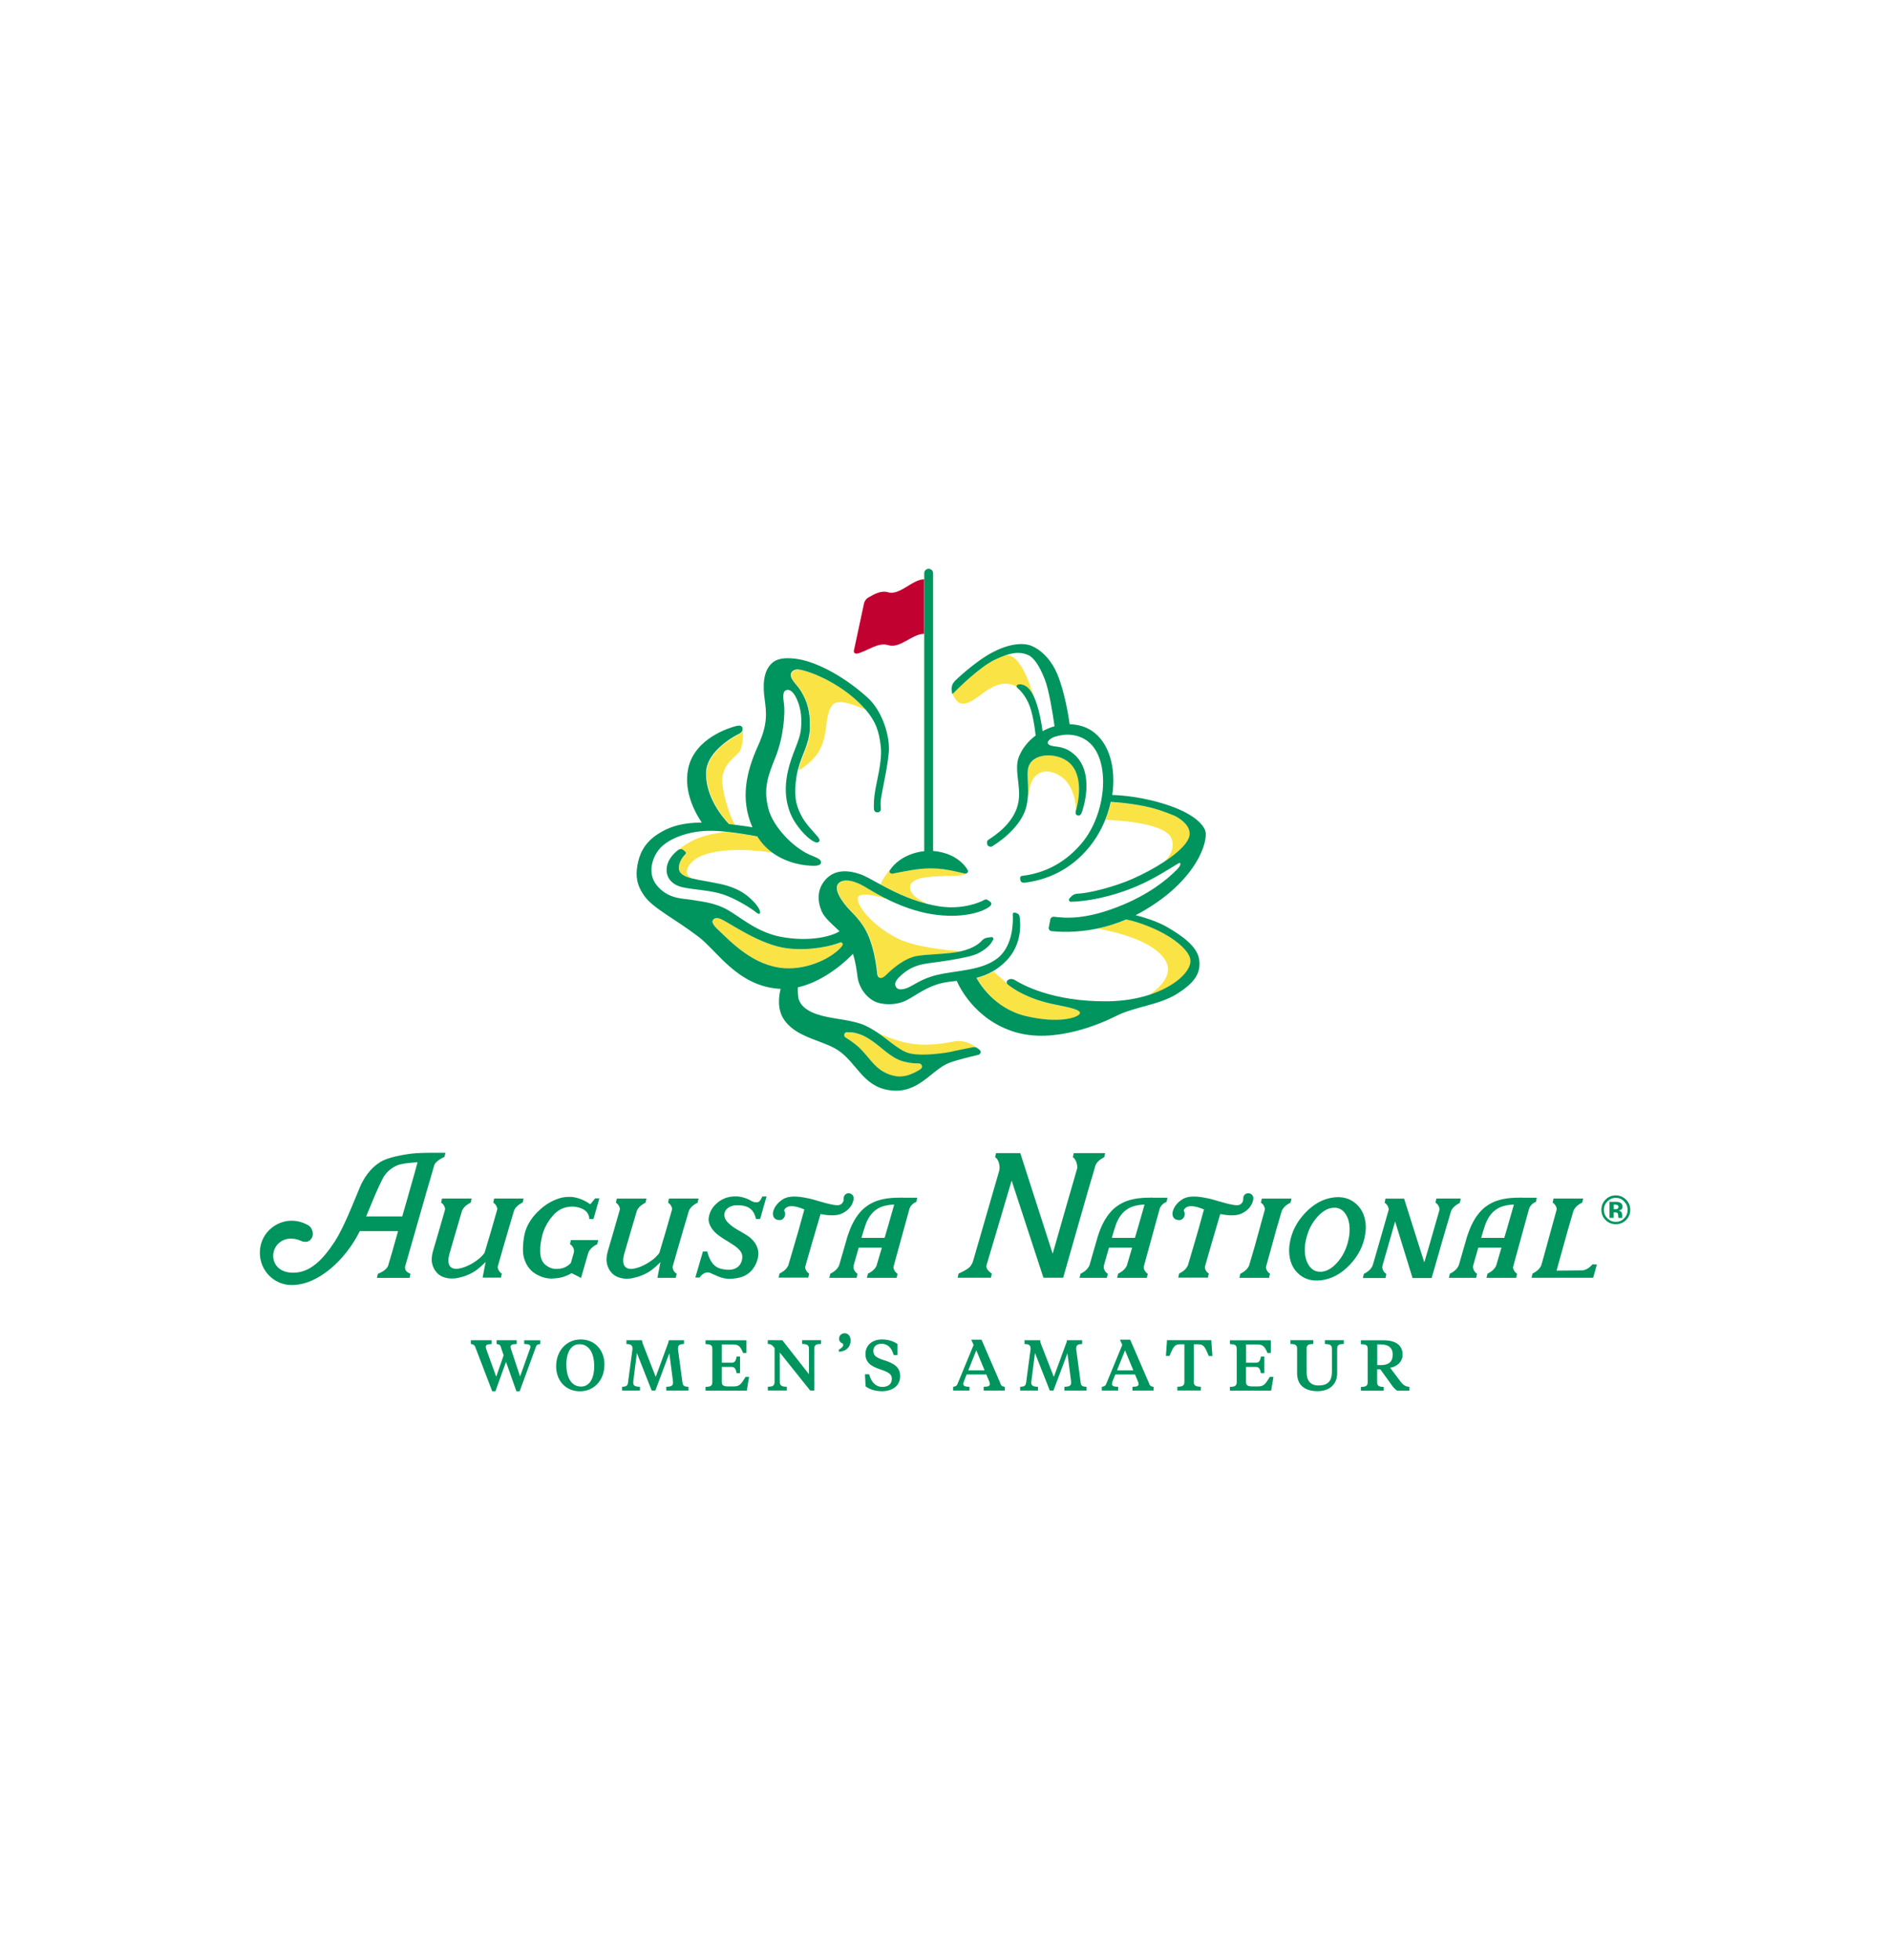 <?xml version="1.0" encoding="UTF-8"?>
<svg id="Layer_1" data-name="Layer 1" xmlns="http://www.w3.org/2000/svg" viewBox="0 0 311.06 322.52">
  <defs>
    <style>
      .cls-1 {
        fill: #c10230;
      }

      .cls-2 {
        fill: #fae345;
      }

      .cls-3 {
        fill: #00945e;
      }
    </style>
  </defs>
  <path class="cls-1" d="M141.02,107.56c1.76-.4,3.43-1.94,5.18-1.4,1.97.6,3.93-1.89,5.9-1.86v-8.98c-1.98.01-4.01,2.73-5.98,2.13-1.06-.32-2.12.25-3.18.85-.38.21-.64.57-.74.99l-1.67,7.79c-.05.28.2.53.48.47"/>
  <path class="cls-2" d="M175.48,125.09c-2.27-1.41-6.17-1.07-6.3,1.82-.08,1.38.18,2.69,0,4.46.16-.71.3-1.99.52-2.54.9-2.23,3.05-2.4,5.03-.98,2.1,1.51,2.38,4.69,2.35,5.59v.1s.01-.04.01-.04c.59-2.01,1.33-6.59-1.6-8.41"/>
  <path class="cls-2" d="M141.46,115.66c-3.27-3.16-7.72-5.12-9.97-5.46-.3-.04-1.01.08-1.21.64-.14.39.03.93.76,1.76,1.34,1.54,2.26,3.53,2.35,6.19.01.05.03.12.04.17,0,.01-.01.1-.04.24,0,.28,0,.55-.01.84-.15,2.49-1.33,4.22-1.95,6.6.07.06.2.04.44-.12,3.13-2.11,3.76-4.25,4.09-6.92.53-4.38,1.26-5,6.23-2.95.15.06.21.06.23.01-.28-.32-.6-.65-.95-.99"/>
  <path class="cls-2" d="M150.03,146.87c-.78-1.41.39-2.04,1.29-2.31.35-.08.72-.16,1.12-.21,3.41-.42,5.99,0,6.62-.65-.08.03-.19.04-.3.02-1.04-.24-1.94-.46-2.8-.6-1.08-.19-2.05-.25-3.04-.24-.99.03-2.01.13-3.12.32-.89.15-1.81.34-2.86.54-.36.07-.68-.23-.51-.51.08-.14.18-.26.28-.39-.37.4-1.41,1.61-1.76,2.68,1.99,1.09,4.56,2.41,7.67,3.2-.91-.42-2.15-1.09-2.58-1.87"/>
  <path class="cls-2" d="M195.98,158.1c0-.58-.37-1.24-.97-1.91-.31-.31-.63-.61-.94-.9-.92-.77-2.1-1.52-3.39-2.14-2.34-1.13-4.26-1.63-5.28-1.85-1.66.71-3.26,1.19-4.74,1.5,3.13.56,9.33,2.06,11.18,5.29,1.32,2.31-.98,4.44-2.67,5.61,4.3-1.39,6.84-3.84,6.81-5.61"/>
  <path class="cls-2" d="M195.84,137.34c.12-1.56-1.59-2.63-2.43-3.07-.83-.36-1.72-.69-2.6-.97-2.84-.93-6.5-1.25-7.95-1.34-.21.99-.51,1.98-.9,2.94,2.41.09,9.99.58,10.87,3.12.58,1.66-.44,3.06-1.24,3.84,2.37-1.54,4.16-3.21,4.25-4.53"/>
  <path class="cls-2" d="M168.9,167.22c5.4,1.29,8.66.26,8.89-.44.19-.59-1.7-.97-4.24-1.49-4.26-.87-6.68-2.5-7.66-3.3-.03-.02-.04-.06-.06-.08-.14-.11-.19-.17-.19-.17l-2.13-1.89c-.91.53-1.83.87-2.73,1.09.44.81,2.94,5.06,8.14,6.29"/>
  <path class="cls-2" d="M156.39,173.14c.05,0,.11-.02.15-.03,1.28-.3,3.02-.63,3.75-.76.15-.03.31-.01.45.05l-.09-.06c-1.06-.85-2.45-1.23-3.78-.95-1.6.33-3.94.67-6.2.43-2.43-.26-4.75-1.19-6.2-1.87,1.83,1.23,3.38,2.7,4.78,3.25,1.73.69,5.26.26,7.12-.05"/>
  <path class="cls-2" d="M138.43,145.12c-.95.5-.98,1.71,1,4.1.57.68,1.97,1.89,2.98,3.6,1.31,2.24,1.8,5.45,1.94,6.53.11.85.04,1.55.66,1.59.54.04,1.11-.76,1.9-1.41.87-.73,2.44-1.91,4.06-2.2,1.57-.28,4.46-.31,6.25-.59.37-.06.7-.12,1.02-.2-2.4-.17-7.74-.69-10.67-2.2-4.23-2.18-6.78-5.62-6.35-6.69.46-1.14,4.51.21,4.51.21l-.1-.12c-1.58-.81-2.76-1.56-3.33-1.89-1.47-.84-2.93-1.24-3.86-.75"/>
  <path class="cls-2" d="M124.71,137.67c-1.31-.25-3.19-.57-5.01-.76-.22.01-.44.03-.66.05-4.25.43-6.51,2.13-7.25,2.81.22-.09.48-.07.67.09l.36.31c.12.1.13.27.02.38-.36.36-1.07,1.19-1.09,2.22-.02.99.79,1.44,2.2,1.8-2.06-.89-.25-3.09,1.61-3.8,3.62-1.37,8.69-.91,11.58-.47-.9-.67-1.73-1.53-2.42-2.63"/>
  <path class="cls-2" d="M121.66,120.83s-5.36,2.57-5.36,6.49,2.68,7.16,3.78,8.32c.29.03.58.07.86.1-1.16-2.24-2.01-5.36-2.07-7.25-.07-2.29,1.66-3.64,2.65-4.58.77-.73.78-2.85.76-3.68-.04.18-.18.4-.62.6"/>
  <path class="cls-2" d="M139.16,170.73c.66.41,1.5.98,2.11,1.54,1.97,1.79,2.72,3.93,5.65,4.72.19.05.38.08.57.11.05,0,.1.01.15.02.16.02.32.03.48.02.03,0,.05,0,.07,0,.18,0,.35-.03.53-.05.05,0,.09-.02.14-.02.15-.03.29-.06.43-.09.03-.01.06-.02.1-.03.17-.05.33-.1.5-.17.04-.02.08-.03.12-.05.14-.05.27-.11.4-.18.04-.02.07-.03.11-.05.16-.08.32-.16.47-.25.03-.02.06-.03.09-.05.13-.08.26-.15.39-.24.03-.01.05-.03.07-.04.41-.28.23-.92-.27-.92h-.03c-.25,0-.51-.01-.77-.03-.06,0-.13-.01-.19-.02-.19-.02-.39-.04-.59-.07-.09-.01-.17-.03-.26-.04-.18-.04-.37-.08-.55-.13-.08-.02-.16-.04-.24-.06-.25-.08-.5-.16-.74-.27-2.06-.93-3.33-2.71-5.64-3.88-.14-.07-.28-.14-.42-.19-.05-.02-.09-.03-.14-.05-.09-.03-.18-.07-.27-.1-.05-.02-.11-.03-.16-.05-.08-.02-.15-.05-.23-.07-.06-.01-.11-.03-.16-.04-.07-.02-.14-.03-.21-.05-.06,0-.11-.02-.16-.03-.06,0-.13-.02-.2-.03-.05,0-.1-.01-.16-.02-.06,0-.12-.01-.18-.01-.05,0-.1,0-.15,0-.06,0-.11,0-.17,0-.04,0-.09,0-.14,0-.04,0-.08,0-.12,0-.46.03-.61.62-.22.87"/>
  <path class="cls-2" d="M138.28,155.09c-1.37.55-4.74,1.39-8.49.99-4.72-.5-9.82-4.35-11.23-4.88-.62-.23-1.1-.12-1.27.32-.13.33.3.89.66,1.24,2.49,2.39,6.13,6.22,11.17,6.55,3.99.27,8.03-1.79,9.5-3.67.28-.35-.08-.66-.33-.55"/>
  <path class="cls-2" d="M169.17,113.12c.41.34.75.89,1.04,1.54-.86-2.37-2.3-7.01-4.66-6.85-.54.18-1.14.42-1.83.76-2.48,1.21-5.93,4.62-6.76,5.46,0,0-.13.13-.17.15,0,0-.01,0-.02-.01.84,1.67,1.52,2.59,4.8.04,1.49-1.16,3.38-2.2,5.19-1.48.23.09.44.22.65.36-.33-.51.76-.8,1.77.04"/>
  <path class="cls-3" d="M192.14,152.57c-1.72-1-4.01-1.67-5.24-1.98.28-.14.55-.28.83-.44,8.45-4.74,10.82-10.62,10.72-13.01-.05-1.14-1.61-3.05-5.91-4.55-4.27-1.49-8.06-1.74-9.48-1.78.65-4.41-.48-8.62-3.35-10.55-1.09-.73-2.36-1.06-3.66-1.08-.17-1.23-.82-5.34-2.05-8.29-.79-1.9-2.19-3.67-4.1-4.56-1.61-.75-4.18-.26-6.57,1.02-3.02,1.61-6.1,4.63-6.1,4.63,0,0-.36.38-.44.58-.11.25-.21.65-.17,1.02.01.1.05.32.08.48.01.07.03.1.04.12,0,0,.02.02.02.01.04-.02.18-.15.18-.15.83-.85,4.28-4.26,6.76-5.47.69-.33,1.29-.58,1.83-.76.11-.04.21-.07.32-.1,1.36-.41,2.35-.35,3.32.05.91.38,1.86,1.65,2.78,4.01.71,1.81,1.33,5.74,1.61,7.73-.68.19-1.34.46-1.97.81-.18-1.3-.6-3.87-1.41-5.65-.3-.65-.64-1.2-1.04-1.54-1.01-.84-2.1-.54-1.77-.03.03.05.08.11.14.16.35.3,1.31,1.2,1.96,2.94.52,1.39.83,3.46.98,4.84-1.2.89-2.18,2.07-2.74,3.45-.85,2.09.33,4.75-.07,7.35-.54,3.49-3.86,5.63-5.02,6.39-.23.15-.22.64-.07.86.15.22.5.32.73.19,2-1.21,5.09-3.78,5.69-6.78.08-.39.13-.76.17-1.11.19-1.77-.07-3.08.01-4.46.13-2.89,4.04-3.23,6.3-1.82,2.93,1.83,2.19,6.4,1.6,8.41,0,0,0,.02-.01.04-.03.12-.08.49.3.62.34.12.55-.14.65-.35.1-.21,2.56-6.89-1.54-9.97-1.7-1.28-2.97-.82-3.77-1.29-.64-.38.09-1.03.9-1.32,1.76-.57,3.78-.51,5.41.71,3.85,2.86,3.24,11.86-1.01,16.86-3.16,3.73-6.87,4.98-9.82,5.32-.35.1-.26.48-.23.66.05.28.24.52.76.45,3.4-.43,7.49-1.95,10.73-6.04,1.05-1.32,1.88-2.8,2.49-4.32.39-.97.69-1.95.9-2.94,1.45.09,5.11.41,7.95,1.34.88.29,1.77.62,2.6.97.84.44,2.55,1.52,2.43,3.07-.1,1.32-1.88,2.98-4.25,4.52-1.54,1.01-3.32,1.96-5.05,2.73-3.04,1.36-7.24,2.4-9.07,2.48-.82.03-1.06.44-1.33.7-.3.27-.15.64.19.63,2.34-.04,6.5-.7,10.92-2.6,2.8-1.21,5.39-2.9,6.4-3.51.34-.2.51-.32.6-.26.15.1.08.33-.12.62-.08.12-.19.25-.31.39-1.98,2.02-4.88,4.14-8.81,5.8-6.34,2.67-9.71,2.22-11.5,2.03-.32-.03-.6.21-.61.53l-.26,1.3c0,.28.2.51.48.54,1.26.12,4.06.3,7.54-.43,1.48-.31,3.08-.78,4.74-1.5,1.01.21,2.93.72,5.28,1.85,1.29.62,2.47,1.37,3.39,2.14.35.3.67.6.94.9.6.67.96,1.33.97,1.91.03,1.77-2.5,4.22-6.8,5.61-1.94.62-4.22,1.03-6.8,1.06-9.15.11-14.21-2.82-15.26-3.47-.67-.41-1.13-.06-1.13-.06-.27.12-.33.44-.17.65.02.03.03.06.06.08.98.8,3.41,2.44,7.66,3.3,2.55.52,4.44.89,4.24,1.49-.23.7-3.49,1.73-8.89.44-5.2-1.23-7.7-5.48-8.14-6.29.9-.22,1.81-.55,2.73-1.09.69-.4,1.37-.91,2.06-1.59,2.75-2.69,2.5-6.23,2.31-7.42-.04-.25-.21-.45-.45-.53,0,0-.16-.06-.24-.08-.07-.02-.23-.05-.33.03-.1.08-.1.2-.1.2.06.97.18,5.15-2.5,7.25-2.61,2.05-6.68,1.99-9.86,2.73-2.7.62-3.97,1.77-5.05,2.18-1.02.38-1.7.26-1.89-.36-.16-.53.12-1.03,1-1.8.78-.68,1.92-1.57,4.21-1.89,1.5-.21,6.86-.86,8.41-1.67,1.75-.91,2.2-1.76,2.46-2.23.12-.21-.06-.47-.3-.43l-.66.09c-.35.05-.62.19-.89.48-.42.46-1.38,1.27-3.45,1.76-.31.07-.65.14-1.02.19-1.79.28-4.68.31-6.25.59-1.63.29-3.19,1.47-4.06,2.2-.79.66-1.36,1.46-1.9,1.41-.62-.05-.55-.74-.66-1.59-.14-1.09-.63-4.3-1.94-6.54-1-1.71-2.41-2.91-2.98-3.6-1.97-2.39-1.94-3.6-.99-4.1.93-.49,2.39-.09,3.86.75.57.33,1.75,1.08,3.33,1.89,2.24,1.15,5.32,2.43,8.73,2.82,4.56.53,7.63-.57,8.65-1.43.28-.23.31-.55.01-.77l-.41-.28c-.17-.1-.37-.1-.53,0-.82.49-3.8,1.65-7.46,1.06-.7-.11-1.36-.26-2.01-.42-3.11-.8-5.68-2.12-7.67-3.2-1.38-.75-2.49-1.4-3.3-1.67-2.23-.75-4.28-.71-5.72.93-1.4,1.58-1.31,3.54-.61,5.17.5,1.16,1.89,2.27,2.94,3.29-.03.03-.06.05-.07.05-1.4.87-5.03,1.71-9.48.89-3.99-.73-6.64-3.19-8.88-4.46-2.24-1.27-4.64-1.4-5.96-1.65-1.31-.24-3.83-.06-5.73-2.44-1.48-1.86-.8-4.5.58-6.04,1.32-1.46,4.29-2.78,7.89-2.87.91-.02,2,.04,3.11.16,1.82.19,3.7.51,5.01.76.69,1.1,1.52,1.96,2.42,2.63,2.51,1.86,5.52,2.24,7.09,2.2.26,0,.89-.1.96-.44.08-.39-.11-.69-1.32-1.15-3.15-1.18-6.58-4.86-7.33-7.81-.87-3.41-.03-5.47,1.18-8.49,1.38-3.43,1.57-7.36,1.4-8.64-.16-1.17-.24-2.08.26-2.32.71-.35,1.47.33,2.07,1.99.36.99.65,2.38.46,4.31-.21,2.15-1.46,3.86-2.17,7.06-.79,3.57,0,6.02.65,7.37.73,1.55,2.4,3.48,3.54,4.08.47.25.73.3.96.05.17-.19.03-.48-.22-.79-.62-.77-2.08-2.1-2.88-3.82-.74-1.58-1.1-3.03-.61-6.13.06-.4.15-.78.24-1.14.62-2.37,1.8-4.11,1.95-6.6.02-.29.01-.57.01-.84,0-.14,0-.28,0-.41-.09-2.65-1-4.65-2.35-6.19-.72-.83-.9-1.36-.76-1.76.2-.56.91-.68,1.21-.64,2.25.34,6.7,2.3,9.97,5.46.35.34.67.67.95.99,1.9,2.14,2.36,3.87,2.63,6.13.31,2.66-.74,5.86-1.02,8.11-.11.89-.13,1.67-.09,2.36.03.18.17.51.64.47.35-.03.5-.32.49-.5-.04-.56-.05-1.1,0-1.53.21-1.66,1.04-4.94,1.31-7.8.24-2.46-.93-6.76-3.55-9.11-4.71-4.21-8.91-5.75-10.72-6.15-1.39-.3-3.68-.59-4.9.48-1.6,1.4-1.53,3.95-1.27,5.89.31,2.36.56,4.16-1.08,7.77-1.93,4.27-2.97,8.68-.93,13.4-.79-.13-1.85-.28-2.99-.42-.28-.04-.57-.07-.86-.1-1.1-1.16-3.78-4.37-3.78-8.32s5.36-6.49,5.36-6.49c.44-.21.58-.42.62-.61.03-.12.02-.22.02-.29.01-.3-.21-.63-1.02-.43-.92.23-6.84,1.92-7.91,6.99-.86,4.05,1.46,7.78,2.24,8.89-2.98.04-5.12.52-7.29,1.94-2.3,1.5-3.02,3.41-3.31,5.11-.29,1.7-.18,3.18,1.14,5.03,1.48,2.08,5.05,3.76,8.99,6.78,2.96,2.26,6.32,7.95,13.04,8.49.13,0,.26.01.4.02-.27,1.04-.66,3.35.61,5.14,1.48,2.09,4.01,2.86,6.27,3.74.92.35,1.79.72,2.53,1.2,3.08,2.01,4.06,5.89,8.37,6.58,4.86.79,6.96-3.3,9.95-4.48.03-.01.06-.02.09-.03,1.11-.42,3.4-.98,4.72-1.29.4-.09.5-.6.18-.85l-.35-.26c-.06-.05-.12-.08-.19-.1-.14-.06-.3-.08-.45-.05-.74.14-2.47.46-3.75.77-.05,0-.1.02-.15.03-1.86.32-5.39.74-7.12.05-1.41-.56-2.95-2.02-4.78-3.26-.66-.44-1.34-.85-2.08-1.18-1.94-.87-4.65-.98-6.95-1.56-1.22-.31-2.33-.75-3.15-1.52-.4-.37-.65-.83-.8-1.29,0-.02-.01-.03-.01-.05-.1-.61-.12-1.23-.1-1.84,4.61-1.04,8.25-4.66,9.06-5.51.44,1.34.6,2.6.77,3.88.15,1.12.93,2.93,2.67,3.88,1.24.68,3.63.76,5.3-.08,1.68-.84,3.38-2.32,6.05-2.9.75-.16,1.51-.25,2.3-.33.26.63,2.84,6.41,9.64,8.44,6.37,1.9,13.88-1.29,16.58-2.66,3.05-1.54,7.01-1.79,9.95-3.6,3-1.86,4.06-3.49,3.72-5.72-.32-2.13-2.81-3.89-5.26-5.31M139.38,169.86h0s.08,0,.12,0h.14c.05,0,.11,0,.17,0,.05,0,.1,0,.15,0,.06,0,.12,0,.18.01.05,0,.1,0,.15.01.06,0,.13.02.2.03.06,0,.11.01.16.03.07.01.14.03.21.05.05.01.11.02.16.04.08.02.15.05.23.07.06.01.11.03.16.05.09.03.18.06.27.1.05.02.09.03.14.05.14.06.28.12.42.19,2.31,1.18,3.58,2.95,5.64,3.88.24.11.49.19.74.27.08.02.16.04.24.06.18.05.36.09.55.12.08.02.17.03.26.05.2.03.39.05.59.07.06,0,.13.01.19.02.26.02.51.03.77.03,0,0,.02,0,.03,0,.5,0,.69.64.27.92,0,0,0,0,0,0-.02.01-.04.02-.06.04-.13.08-.26.16-.39.24-.03.02-.06.03-.09.05-.15.09-.31.17-.47.25-.04.02-.08.04-.11.05-.13.06-.26.12-.4.17-.04.02-.08.03-.11.05-.17.06-.33.12-.5.17-.03.01-.07.02-.1.03-.14.04-.29.07-.43.09-.04,0-.09.02-.14.02-.17.03-.35.04-.53.05-.02,0-.05,0-.07,0-.16,0-.32,0-.48-.02-.05,0-.1-.01-.15-.02-.19-.03-.37-.06-.57-.11-2.93-.79-3.68-2.93-5.65-4.72-.61-.56-1.45-1.13-2.11-1.54-.39-.24-.23-.84.22-.87M138.61,155.64c-1.47,1.88-5.51,3.94-9.5,3.67-5.03-.34-8.67-4.16-11.17-6.56-.36-.35-.79-.91-.66-1.24.17-.44.65-.56,1.27-.32,1.41.53,6.52,4.38,11.23,4.88,3.75.4,7.12-.44,8.49-.99.25-.1.6.2.33.55"/>
  <path class="cls-3" d="M146.93,143.75c1.05-.2,1.97-.39,2.87-.54,1.11-.19,2.13-.3,3.12-.32.99-.01,1.96.05,3.04.24.86.14,1.76.37,2.8.6.11.03.21.01.3-.02.21-.08.34-.3.23-.5-.47-.85-1.23-1.56-2.17-2.13-1.01-.59-2.26-.96-3.55-1.05v-45.71c0-.4-.33-.73-.73-.73s-.73.33-.73.73v45.74c-1.27.13-2.46.53-3.44,1.09-.78.46-1.47,1.03-1.97,1.7-.09.13-.19.25-.27.39-.16.28.15.58.51.51"/>
  <path class="cls-3" d="M112.82,140.17l-.36-.31c-.19-.16-.45-.19-.67-.09-.06.02-.11.05-.16.08-1.68,1.31-1.93,2.55-1.92,3.37.02,1.26.9,2.42,2.75,2.8,2.1.43,4.35.45,6.45,1.12,1.97.62,4.64,2.24,5.62,3.05.15.12.5.3.56.03.15-.61-1.04-1.86-1.18-1.98-.49-.44-1.81-2.06-5.5-2.82-1.81-.37-3.34-.59-4.48-.87-1.41-.35-2.22-.81-2.2-1.8.02-1.02.73-1.86,1.09-2.22.11-.11.1-.28-.02-.38"/>
  <path class="cls-3" d="M139.52,196.35h0c-.39.08-.67.42-.66.81,0,.41-.05.57-.23.79-.34.42-.76.53-2.66.03-.37-.09-.78-.21-1.26-.35h0c-.28-.08-.57-.17-.89-.26-.02,0-.03,0-.05-.01h0c-.22-.06-.45-.12-.68-.17-1.03-.21-2.77-.57-3.97,0h-.03c-.71.39-1.55,1.11-1.82,2.1-.05.19-.06.32-.06.36,0,.04,0,.1,0,.12.01.57.4,1.02,1.17.99.41-.01.85-.46.84-1.02,0-.39-.26-.49-.1-.74.49-.69,1.47-.74,3.27.01,0,0-.06.21-.1.33l-.78,2.82h0s-.09.31-.09.31c0,0-.01.05-.04.14-.1.35-.39,1.33-.7,2.4-.35,1.18-.73,2.46-.91,3.09-.01.06-.03.1-.05.15-.36.8-1.27,1.23-1.42,1.3l-.12.52-.04.16h4.88l.11-.46s0,0,0,0l.05-.21c-.15-.07-.39-.29-.54-.58,0-.01,0-.02-.01-.03-.02-.05-.04-.1-.06-.15,0-.02-.01-.04-.02-.06,0-.04-.02-.08-.03-.12,0-.03,0-.06,0-.1,0-.02,0-.04,0-.06,0-.03.01-.07.03-.11l.88-3.08.09-.31s.05-.15.12-.41c.3-1.03,1.04-3.56,1.41-4.79.94.19,2.16.33,3.09.07.76-.22,1.69-.82,2.12-1.76.15-.33.23-.63.23-.9.03-.5-.46-.91-.95-.81"/>
  <path class="cls-3" d="M205.28,196.35h0c-.39.08-.67.42-.66.81,0,.41-.06.57-.23.79-.34.42-.76.53-2.66.03-.37-.09-.78-.21-1.26-.35h0c-.28-.08-.57-.17-.89-.26-.02,0-.03,0-.05-.01h0c-.22-.06-.45-.12-.68-.17-1.03-.21-2.77-.57-3.97,0h-.03c-.72.39-1.55,1.11-1.82,2.1-.05.19-.06.32-.06.36,0,.04,0,.1,0,.12.01.57.39,1.02,1.18.99.41-.01.85-.46.84-1.02-.01-.39-.26-.49-.1-.74.49-.69,1.47-.74,3.27.01,0,0-.06.21-.1.33l-.78,2.82h0s-.09.31-.09.31c0,0-.02.05-.04.14-.1.35-.39,1.33-.7,2.4-.35,1.18-.73,2.46-.91,3.09-.01.06-.03.1-.05.15-.36.8-1.27,1.23-1.42,1.3l-.12.52-.04.16h4.88l.11-.46s0,0,0,0l.05-.21c-.14-.07-.39-.29-.53-.58,0-.01,0-.02-.01-.03-.02-.05-.04-.1-.06-.15,0-.02-.01-.04-.02-.06-.01-.04-.02-.08-.02-.12,0-.03-.01-.06-.01-.1,0-.02,0-.04,0-.06,0-.03.01-.07.03-.11l.88-3.08.09-.31s.05-.15.12-.41c.3-1.03,1.04-3.56,1.41-4.79.94.19,2.16.33,3.09.07.76-.22,1.69-.82,2.12-1.76.15-.33.23-.63.23-.9.03-.5-.46-.91-.95-.81"/>
  <path class="cls-3" d="M114.99,197.21h-4.89l-.1.47-.05.21c.15.07.39.29.54.59,0,0,0,.02.01.03.02.05.04.1.06.15,0,.02.01.04.02.06,0,.04.02.08.02.12,0,.03,0,.06.01.1,0,.02,0,.04,0,.06,0,.03-.01.07-.03.1l-.88,3.08-.09.31s-.04.13-.1.34l-.89,2.98-.09.31v.03c-.17.24-.38.48-.64.72-.33.32-.75.63-1.27.95-.69.41-1.31.68-1.87.83-.32.08-.62.14-.9.14-.36,0-.64-.09-.84-.25-.31-.24-.46-.66-.44-1.24,0-.26.08-.64.17-.99l.3-1.03.09-.31s.35-1.2.74-2.53c.35-1.18.72-2.46.91-3.09.02-.05.03-.1.04-.15.36-.8,1.27-1.23,1.42-1.3l.12-.52.04-.16h-4.88l-.11.47-.04.21c.14.07.39.29.53.59,0,0,0,.02.01.03.02.05.04.1.06.15,0,.02.01.04.02.06,0,.04.02.08.03.12,0,.03,0,.06,0,.1,0,.02,0,.04,0,.06,0,.03-.01.07-.03.1l-.88,3.08-.09.31s-.53,1.82-1.01,3.46c-.01.06-.03.12-.04.18v.02c-.07.22-.1.44-.12.66h0c-.01.14-.03.27-.03.41h0c0,.21.02.4.05.58.02.1.04.2.07.3.02.07.04.14.06.21.04.12.09.24.15.35.02.03.03.07.05.1.07.13.14.25.23.37.05.06.1.13.16.2.04.05.08.1.12.15,0,0,.02.01.03.02.08.08.17.16.25.23.08.06.16.11.24.16.02.01.04.03.06.04.1.06.21.12.33.17.11.05.22.08.33.12,0,0,.01,0,.02,0,.01,0,.03.01.04.02h0s0,0,.01,0c.32.09.65.15,1.03.15s.72,0,1.15-.11c.08-.02.15-.04.23-.06,1.04-.23,2.13-.71,2.98-1.38.18-.14.31-.26.42-.36.05-.04.1-.08.14-.12.29-.25.73-.7.73-.7l-.21,1.09-.29,1.5h3.02l.1-.46h0s.05-.21.05-.21c-.15-.07-.39-.29-.54-.59,0,0,0-.02-.01-.03-.03-.05-.04-.1-.06-.15,0-.02-.01-.04-.02-.06-.01-.04-.02-.08-.03-.12,0-.03,0-.06-.01-.1v-.06s.01-.07.02-.11l.88-3.08v.02s0-.02,0-.02l.09-.31s.35-1.2.74-2.53c0,0,0-.01,0-.02,0-.04.02-.07.03-.11.02-.05.03-.11.05-.16,0-.03.01-.05.02-.08.02-.06.04-.13.06-.19,0-.03.02-.06.03-.09.01-.04.03-.09.04-.13.01-.04.03-.09.04-.14.04-.16.09-.32.14-.47,0-.03.01-.05.03-.08.01-.05.03-.1.04-.15,0-.03.02-.06.03-.1.07-.23.13-.45.19-.65,0-.02.01-.05.02-.07.01-.04.03-.09.04-.13,0-.03.01-.05.02-.07.01-.03.02-.07.03-.1,0-.03.02-.06.03-.09v-.03c.03-.08.06-.16.08-.23,0,0,0,0,0-.01.02-.05.03-.1.04-.15.36-.8,1.27-1.23,1.42-1.3l.12-.52v-.06s.04-.1.04-.1Z"/>
  <path class="cls-3" d="M98.65,197.19h-.7c-.05.06-.57.7-.8.97,0,0-.23-.17-.44-.29,0,0-.01,0-.04-.03-.2-.13-1.24-.75-2.53-.89-.04,0-.08,0-.11,0-.03,0-.05,0-.08,0-.1,0-.19-.01-.29-.01-.11,0-.21,0-.32.01h-.05c-.45.03-.87.11-1.27.24-1.3.4-2.43,1.18-3.14,1.84-.45.42-1.97,1.74-2.53,3.97-.17.69-.28,1.81-.28,2.42v.26s0,.07,0,.11c.01.66.15,1.24.37,1.78.21.53.52,1,.93,1.42.29.3.62.54.97.73.69.38,1.49.66,2.42.66.29,0,.58-.03.86-.06.77-.06,1.45-.32,2.04-.6.15-.07.29-.15.42-.23l.72.36.65.33.18.09c.47-1.63,1.08-3.72,1.15-3.98.26-.97,1.34-1.48,1.52-1.56l.13-.6.02-.08h-4.49l-.15.67c.26.13.82.72.63,1.4l-.49,1.71c-.86.86-1.69.99-2.59.96-.77-.03-1.59-.57-1.91-1-.51-.67-.57-1.47-.53-2.55.02-.5.18-1.32.3-1.84.25-1.07.82-2.26,1.68-3.27.93-1.09,1.81-1.45,2.88-1.57.12-.01.26-.02.42-.03.44.02.95.11,1.36.26.55.19,1.4.67,1.43,1.8h.68l.1-.36-.04.17h0s.11-.38.11-.38l.33-1.18.07-.24.37-1.28.02-.06.02-.08Z"/>
  <path class="cls-3" d="M86.22,197.21h-4.89l-.1.47-.05.21c.15.07.39.29.54.59,0,0,0,.02.01.03.02.05.04.1.06.15,0,.02.01.04.02.06,0,.04.02.08.02.12,0,.03,0,.06.01.1,0,.02,0,.04,0,.06,0,.03-.01.07-.03.1l-.88,3.08h0s-.09.31-.09.31c0,0-.04.13-.1.34l-.89,2.98-.09.31v.02c-.17.24-.38.48-.64.72-.33.31-.75.63-1.27.95-.69.41-1.31.68-1.87.83-.32.08-.62.14-.9.14-.36,0-.64-.09-.84-.25-.32-.24-.46-.66-.44-1.24,0-.26.08-.63.17-.99l.3-1.03.09-.31s.35-1.2.74-2.53c.35-1.18.72-2.46.91-3.09.02-.05.03-.1.04-.15.36-.8,1.27-1.23,1.42-1.3l.12-.52.04-.16h-4.88l-.11.47-.04.21c.14.07.39.29.53.59,0,0,0,.02.01.03.03.05.04.1.06.15,0,.02.01.04.02.06,0,.04.02.08.03.12,0,.03,0,.06,0,.1,0,.02,0,.04,0,.06,0,.03-.01.07-.02.1l-.89,3.08h0s-.09.31-.09.31c0,0-.53,1.82-1.01,3.45-.01.06-.03.12-.04.18v.02c-.07.22-.1.44-.12.66h0c-.01.14-.03.27-.03.41h0c0,.21.02.4.05.58.02.1.04.2.07.3.02.07.04.14.06.21.04.12.09.24.15.35.02.03.03.07.05.1.07.13.14.25.23.37.05.06.11.13.16.2.04.05.08.1.12.15,0,0,.02.01.03.02.08.08.17.16.25.23.08.06.16.11.24.16.02.01.04.03.06.04.1.06.21.12.33.16.11.05.22.08.33.12,0,0,.01,0,.02,0,.02,0,.03.01.04.02h0s0,0,.01,0c.32.09.65.15,1.03.15s.72,0,1.15-.11c.08-.02.15-.04.23-.06,1.04-.23,2.13-.71,2.98-1.38.18-.14.31-.26.42-.36.05-.04.1-.08.14-.12.29-.26.73-.7.73-.7l-.21,1.09-.29,1.5h3.02l.1-.46h0s.04-.21.04-.21c-.15-.07-.39-.29-.54-.59,0,0,0-.02-.01-.03-.03-.05-.04-.1-.06-.15,0-.02-.01-.04-.02-.06-.01-.04-.02-.08-.03-.12,0-.03,0-.06-.01-.1v-.06s.01-.07.02-.11l.88-3.08v.02s0-.02,0-.02l.09-.31s.35-1.2.74-2.53c0,0,0-.01,0-.02,0-.04.02-.08.03-.11.02-.05.03-.11.05-.16,0-.03.01-.05.02-.08.02-.06.04-.13.06-.19,0-.03.02-.06.03-.09.01-.04.03-.09.04-.13.01-.05.03-.09.04-.14.05-.16.09-.32.14-.47,0-.03.01-.05.03-.08.01-.05.03-.1.04-.15,0-.03.02-.06.03-.1.07-.23.13-.45.19-.65,0-.02.01-.05.02-.07.01-.04.03-.09.04-.13,0-.02.01-.05.02-.07.01-.03.02-.07.03-.1,0-.03.02-.06.03-.09v-.03c.03-.08.06-.16.08-.23,0,0,0-.01,0-.02.02-.05.03-.1.04-.15.36-.8,1.27-1.23,1.42-1.3l.12-.52v-.06s.04-.1.04-.1Z"/>
  <path class="cls-3" d="M224.69,203.09c-.29,1.88-1.14,3.56-2.55,5.04-1.41,1.48-2.98,2.32-4.69,2.53-1.4.17-2.58-.12-3.54-.89-.95-.77-1.52-1.83-1.69-3.18-.08-.63-.07-1.28.04-1.96.29-1.88,1.14-3.57,2.55-5.05,1.41-1.49,2.97-2.34,4.69-2.55,1.38-.17,2.55.13,3.52.91.97.78,1.54,1.86,1.72,3.23.08.6.06,1.25-.05,1.92M219.68,198.73c-.95-.04-1.88.44-2.8,1.43-.92.99-1.56,2.22-1.91,3.7-.13.52-.2,1.03-.22,1.53-.04,1.1.17,2.01.61,2.73.44.73,1.05,1.11,1.83,1.14.96.04,1.91-.44,2.83-1.45.92-1,1.55-2.22,1.88-3.68.13-.52.2-1.04.22-1.57.04-1.09-.16-2-.61-2.72-.44-.72-1.05-1.09-1.83-1.12"/>
  <path class="cls-3" d="M262.64,208.06l-.53-.03c-.11.13-.77.89-1.64,1.01-.05,0-.1,0-.16,0-.66.01-1.99.02-3.22.03h-.91l1.92-6.89c.32-1.11.66-2.25.83-2.84.02-.05.03-.1.05-.15.08-.18.19-.33.3-.48.42-.5,1-.77,1.12-.82l.05-.2.08-.32.04-.16h-4.89l-.1.47s0,0,0,0l-.05.2c.15.07.39.29.54.59,0,0,0,.02.01.03.02.05.05.1.06.15,0,.02.02.04.02.06.01.04.02.08.03.12,0,.03,0,.06.01.1,0,.02,0,.04,0,.06,0,.03-.01.07-.02.1l-2.29,8.33c-.12.41-.2.68-.24.82-.35.81-1.27,1.25-1.43,1.32l-.11.5-.05.19h10.14l.17-.59.11-.38.23-.83.11-.37h0s-.17-.01-.17-.01Z"/>
  <path class="cls-3" d="M212.56,197.22h-4.88l-.11.47s0,0,0,0l-.05.21c.15.07.39.29.53.59,0,0,0,.02.01.03.03.05.04.1.06.15,0,.02.01.04.02.06.01.04.02.08.03.12,0,.03,0,.06,0,.1,0,.02,0,.04,0,.06,0,.04-.01.07-.02.1l-1.63,5.92h0c-.34,1.18-.72,2.47-.91,3.1-.02.06-.03.1-.05.15-.36.8-1.26,1.23-1.42,1.3l-.12.52-.04.16h4.88l.11-.47s0,0,0,0l.05-.21c-.15-.07-.39-.29-.54-.59,0-.01,0-.02-.01-.03-.02-.05-.04-.1-.06-.16,0-.02-.01-.04-.02-.06,0-.04-.02-.08-.02-.12,0-.03,0-.06-.01-.1,0-.02,0-.04,0-.06,0-.03.01-.07.03-.1l1.63-5.92h0c.35-1.19.72-2.47.91-3.1.02-.05.03-.1.05-.15.36-.8,1.27-1.23,1.42-1.3l.12-.52.04-.16h0Z"/>
  <path class="cls-3" d="M240.35,197.21h-3.95s-.1.47-.1.47c0,0,0,0,0,0l-.05.21c.15.07.39.29.54.59,0,0,0,.02.01.03.03.05.05.1.06.15l.02.07s.02.08.03.12c0,.03,0,.06.01.1,0,.02,0,.07,0,.1,0,.03-.01.07-.03.1l-1.68,5.86c-.28.97-.59,2.02-.8,2.71l-3.32-10.49h-.02s-.39,0-.39,0h-2.65l-.1.47s0,0,0,0l-.05.21c.15.07.39.29.54.59,0,0,0,.02.01.03.03.05.04.1.06.15,0,.02.01.04.02.07.01.04.02.08.03.12,0,.03,0,.06.01.1,0,.02,0,.07,0,.1-.01.03-.01.07-.03.1l-.95,3.33c-.07.23-.17.57-.28.98h0c-.06.23-.13.48-.21.73-.46,1.6-1.05,3.62-1.11,3.84-.02.09-.05.17-.09.25-.36.8-1.27,1.24-1.42,1.31l-.14.6-.02.08h3.72l.03-.12.07-.32.05-.23c-.26-.13-.82-.72-.63-1.4l.83-2.9h0s.78-2.72.78-2.72l.46-1.62,2.77,8.99.1.32h2.73s0,0,0,0h.41s.51-1.76.51-1.76l1.3-4.54c.42-1.44,1.16-3.97,1.4-4.75.36-.8,1.27-1.23,1.42-1.3l.11-.47.05-.21h0,0Z"/>
  <path class="cls-3" d="M181.85,189.74h-5.13l-.1.47s0,0,0,0l-.05.2h0s0,0,0,0c.5.31.75,1.14.73,1.79l-.72,2.5-.09.31s-.45,1.57-.9,3.1l-1.33,4.66-1.01,3.52-5.06-15.71-.27-.84h-1.77s-2.22,0-2.22,0l-.15.67c.61.37.85,1.5.68,2.17,0,0,0,.02,0,.03-1.01,3.51-4.22,14.6-4.29,14.83-.05.19-.13.37-.19.48-.05.09-.17.3-.22.37-.42.6-1.86,1.21-1.99,1.27l-.03.1-.11.5-.02.08h5.48l.14-.63v-.04s-.1-.06-.16-.12c-.26-.22-.83-.68-.72-1.2,0-.03,0-.06.02-.08l4.13-13.91,5.23,15.98h3.25s.01-.04.01-.04l2.12-7.42.49-1.72,1.48-5.17c.09-.32.19-.66.3-1.02.01-.03.02-.07.03-.1.04-.13.08-.26.12-.39.02-.07.04-.13.06-.2.02-.08.04-.15.07-.23.01-.05.03-.11.05-.17.03-.1.06-.2.09-.3.01-.03.02-.07.03-.11.04-.13.07-.25.11-.37.05-.19.1-.36.15-.52,0-.02,0-.03.01-.04.03-.08.05-.17.07-.24,0,0,0-.01,0-.02.02-.07.04-.14.06-.19,0,0,0-.02,0-.03.01-.04.03-.08.04-.12.01-.03.02-.06.03-.09v-.03c.37-.8,1.27-1.23,1.43-1.3l.12-.52.04-.16Z"/>
  <path class="cls-3" d="M73.3,189.68h-2.52c-.23,0-1.39.02-2.11.06-1.33.07-4.18.52-5.63,1.22-1.36.66-2.89,2.16-3.81,4.4-.46,1.12-1.09,2.61-1.38,3.32-.65,1.57-1.77,4.1-2.79,5.66-1.9,2.89-3.98,5.08-6.79,5.08-2.32,0-3.31-1.41-3.31-2.77,0-1.66,1.38-2.84,2.85-2.84s1.63.53,2.45.53c.5,0,.84-.25,1.08-.69.37-.69,0-1.76-.68-2.08l-.37-.18c-3.48-1.68-7.52.86-7.52,4.73v.05c0,2.82,2.21,5.16,5.02,5.27,4.54.16,9.16-4.25,11.42-8.86h6.3l-.11.4-.32,1.12-.42,1.49v.02c-.27.89-.53,1.77-.69,2.34-.04.14-.08.26-.11.36-.36.8-1.51,1.23-1.67,1.29l-.11.47-.05.2h0s.39,0,.39,0h4.99s.1-.47.1-.47c0,0,0,0,0,0h0s.04-.2.04-.2c-.15-.07-.64-.29-.78-.59,0,0,0-.02-.01-.03-.03-.05-.04-.1-.06-.15,0-.02-.01-.04-.02-.06,0-.04-.02-.08-.02-.12,0-.03,0-.06-.01-.1,0-.02,0-.04,0-.06,0-.04.01-.07.03-.11l.88-3.08h0s.09-.31.09-.31c0,0,.2-.69.46-1.6l.12-.41.47-1.65,1.13-3.94.26-.92.19-.68v.04c.08-.32.19-.66.29-1.02.01-.03.02-.07.03-.1.04-.13.08-.26.12-.39.02-.07.04-.13.06-.2.02-.08.04-.15.07-.23.02-.05.03-.11.05-.17.03-.1.04-.12.06-.22.01-.04.02-.07.03-.11.04-.13.07-.25.11-.37.05-.18.1-.36.15-.52,0-.02.01-.03.01-.05.02-.07.04-.14.06-.21.01-.04.02-.08.04-.12,0-.01,0-.03.01-.04.03-.08.05-.17.07-.23,0-.01,0-.02,0-.03,0-.03.02-.06.03-.08,0,0,0-.01,0-.01.25-.74,1.53-1.3,1.68-1.37l.12-.52.03-.13v-.03s0,0,0,0ZM68.58,191.76l-.34,1.25-.82,2.89-.25.87-.12.43-.49,1.72-.18.62-.06.2-.12.42h0s-5.94,0-5.94,0l1.51-3.63c.4-.91.92-2.06,1.2-2.58.43-.81.88-1.23,1.29-1.54.4-.31,1-.69,1.72-.84.64-.14,1.06-.2,1.84-.26.1,0,.85-.06.91-.07l-.15.52Z"/>
  <path class="cls-3" d="M148.55,197.06c-3.32,0-6.89.32-8.81,5.65-.01.04-.03.07-.04.11-.08.21-.15.42-.22.62-.47,1.63-1.25,4.32-1.32,4.58-.26.97-1.34,1.48-1.51,1.56l-.14.6-.02.08h4.49l.15-.67c-.26-.13-.82-.72-.63-1.4l.83-2.9h3.81c-.32,1.11-.66,2.25-.84,2.84-.02.05-.03.1-.04.15-.36.8-1.27,1.23-1.42,1.3l-.12.52-.04.16h4.89l.1-.47s0,0,0,0l.05-.2c-.15-.07-.39-.29-.54-.59,0,0-.01-.02-.01-.03-.02-.05-.04-.1-.06-.15,0-.02-.01-.04-.02-.06-.01-.04-.02-.08-.03-.12,0-.03-.01-.06-.01-.1,0-.02,0-.04,0-.06,0-.03.01-.07.02-.1l2.6-9.44c.12-.47.62-1.01,1.14-1.16l.12-.55.03-.15h-2.41ZM146.03,202.18h0l-.09.31s-.14.49-.35,1.19h-3.81c.26-.87.55-1.82.66-2.12.96-2.73,2.82-3.22,4.38-3.34.09,0,.24,0,.27-.01.04,0,.08,0,.08,0l-1.14,3.98Z"/>
  <path class="cls-3" d="M189.74,197.06c-3.32,0-6.88.32-8.81,5.65-.01.04-.03.07-.04.11-.07.21-.15.42-.21.62-.47,1.63-1.26,4.32-1.32,4.58-.26.97-1.34,1.48-1.52,1.56l-.14.6-.02.08h4.49l.15-.67c-.26-.13-.82-.72-.63-1.4l.83-2.9h3.81c-.33,1.11-.66,2.25-.84,2.84-.02.05-.03.1-.05.15-.36.8-1.27,1.23-1.42,1.3l-.12.52-.04.16h4.89l.1-.47s0,0,0,0l.05-.2c-.15-.07-.39-.29-.54-.59,0,0,0-.02-.01-.03-.03-.05-.05-.1-.06-.15,0-.02-.01-.04-.02-.06-.01-.04-.02-.08-.03-.12,0-.03,0-.06-.01-.1,0-.02,0-.04,0-.06,0-.03.01-.07.02-.1l2.6-9.44c.12-.47.62-1.01,1.14-1.16l.12-.55.03-.15h-2.41ZM187.23,202.18h0l-.09.31s-.14.49-.35,1.19h-3.81c.26-.87.55-1.82.66-2.12.97-2.73,2.83-3.22,4.38-3.34.09,0,.24,0,.27-.01.04,0,.08,0,.08,0l-1.14,3.98Z"/>
  <path class="cls-3" d="M250.53,197.06c-3.32,0-6.88.32-8.81,5.65-.01.04-.03.07-.04.11-.07.21-.15.42-.22.62-.47,1.63-1.25,4.32-1.32,4.58-.26.97-1.34,1.48-1.52,1.56l-.14.6-.02.08h4.49l.15-.67c-.26-.13-.82-.72-.63-1.4l.83-2.9h3.81c-.32,1.11-.66,2.25-.83,2.84-.02.05-.03.1-.05.15-.36.8-1.26,1.23-1.42,1.3l-.12.52-.04.16h4.89l.1-.47s0,0,0,0l.05-.2c-.15-.07-.39-.29-.54-.59,0,0,0-.02-.01-.03-.03-.05-.05-.1-.06-.15,0-.02-.01-.04-.02-.06,0-.04-.02-.08-.03-.12,0-.03,0-.06-.01-.1,0-.02,0-.04,0-.06,0-.03.01-.07.03-.1l2.59-9.44c.12-.47.62-1.01,1.14-1.16l.12-.55.03-.15h-2.41ZM248.02,202.18h0l-.09.31s-.14.49-.35,1.19h-3.81c.26-.87.55-1.82.66-2.12.97-2.73,2.83-3.22,4.38-3.34.09,0,.24,0,.27-.01.04,0,.08,0,.08,0l-1.14,3.98Z"/>
  <path class="cls-3" d="M86.28,221.14h.03c.83.03.99.19.99.48,0,.12-.05.25-.12.43l-1.58,4.44-1.44-4.33c-.08-.25-.13-.41-.13-.54,0-.3.15-.45.98-.47h.03v-.62h-3.31v.62h.03c.32.05.53.1.64.42l.49,1.44-1.22,3.52-1.6-4.41h0c-.07-.21-.12-.36-.12-.5,0-.32.23-.44.94-.47h.03v-.62h-3.43v.62h.03c.32.05.55.14.67.42l2.81,7.33v.02h.54l1.74-4.84,1.7,4.82v.02h.55l2.69-7.35c.11-.33.37-.37.67-.41h.03v-.62h-2.65v.62Z"/>
  <path class="cls-3" d="M95.57,220.4c-2.34,0-4.04,1.86-4.04,4.43,0,1.11.36,2.13,1.03,2.87.71.8,1.72,1.23,2.89,1.23,1.11,0,2.12-.42,2.85-1.2.77-.81,1.18-1.93,1.18-3.23,0-1.11-.36-2.13-1.03-2.87-.71-.8-1.71-1.23-2.89-1.23M95.64,228.15c-1.79,0-2.43-1.84-2.43-3.57,0-2.13.81-3.4,2.16-3.4,1.79,0,2.43,1.84,2.43,3.57,0,2.13-.81,3.4-2.16,3.4"/>
  <path class="cls-3" d="M112.32,227.51l-.74-5.54c0-.62.21-.8.96-.82h.03v-.62h-2.5v.03c-.02.24-.08.39-.17.61l-1.98,5.39-2.08-5.33c-.1-.25-.15-.4-.17-.67v-.03h-2.57v.62h.03c.75.02.97.21.97.82l-.74,5.54c-.08.51-.28.65-.95.68h-.03v.62h2.95v-.62h-.03c-.85-.04-1.08-.19-1.08-.72,0-.03.01-.2.02-.28l.58-4.56,2.43,6.16v.02h.61l2.3-6.14.59,4.52c.01.08.02.24.02.28,0,.53-.23.68-1.08.72h-.03v.62h3.65v-.62h-.03c-.68-.03-.88-.17-.94-.68"/>
  <path class="cls-3" d="M122.71,226.56c-.73,1.17-.97,1.57-1.94,1.57h-.9c-.81,0-1.08-.19-1.08-.76v-2.45h1.62c.47,0,.69.27.81.99v.03h.58v-2.72h-.57v.03c-.13.73-.34.98-.82.98h-1.62v-3.01h1.88c.9,0,1.21.37,1.63,1.4v.02h.55v-2.1h-6.73v.62h.03c.77.03,1.09.14,1.09.8v5.43c0,.67-.32.79-1.09.81h-.03v.62h6.79l.37-2.23v-.04s-.55,0-.55,0h0Z"/>
  <path class="cls-3" d="M132,221.14h.03c.77.02,1.11.15,1.11.8v4.18l-4.38-5.59h0s-2.4-.01-2.4-.01v.62h.03c.51.02.67.16,1.09.67v5.56c0,.67-.32.79-1.08.81h-.03v.62h3.12v-.62h-.03c-.77-.02-1.12-.15-1.12-.81v-4.82l5,6.25h.01s.67.01.67.01v-6.87c0-.66.32-.78,1.08-.8h.03v-.62h-3.11v.62Z"/>
  <path class="cls-3" d="M145.51,223.83c-1.39-.47-1.77-.8-1.77-1.54s.52-1.18,1.35-1.18c.98,0,1.65.62,1.99,1.85v.02h.62v-1.84h-.01c-.67-.48-1.59-.74-2.51-.74-1.64,0-2.74.96-2.74,2.39s.92,2.03,2.51,2.56c1.42.48,1.83.82,1.83,1.53,0,.84-.58,1.33-1.58,1.33s-1.77-.69-2.15-2.05v-.03h-.69l.1,1.97h0s.01.02.01.02c.48.39,1.43.8,2.66.8,1.83,0,3.02-.96,3.02-2.46s-.96-2.09-2.62-2.64"/>
  <path class="cls-3" d="M164.71,227.77l-3.16-7.31v-.02h-1.7l.39.86-2.67,6.47c-.13.31-.38.37-.67.42h-.03v.62h2.69v-.62h-.03c-.75-.02-.99-.14-.99-.49,0-.13.06-.3.13-.46l.42-1.08h3.24l.46,1.1c.08.18.12.33.12.46,0,.34-.22.45-.98.47h-.03v.62h3.48v-.62h-.03c-.34-.05-.55-.13-.67-.42M162.06,225.49h-2.7l1.32-3.3,1.37,3.3Z"/>
  <path class="cls-3" d="M177.86,227.51l-.74-5.54c0-.62.21-.8.95-.82h.03v-.62h-2.5v.03c-.03.24-.08.39-.18.61l-1.98,5.39-2.08-5.33c-.1-.25-.15-.4-.17-.67v-.03h-2.57v.62h.03c.75.02.97.21.97.82l-.74,5.54c-.08.51-.28.65-.95.68h-.03v.62h2.94v-.62h-.03c-.85-.04-1.08-.19-1.08-.72,0-.03.01-.2.03-.28l.58-4.56,2.43,6.16v.02h.61l2.3-6.14.59,4.52c.01.08.02.24.02.28,0,.53-.23.68-1.08.72h-.03v.62h3.65v-.62h-.03c-.68-.03-.88-.17-.95-.68"/>
  <path class="cls-3" d="M189.18,227.77l-3.16-7.31v-.02h-1.7l.39.86-2.67,6.47c-.13.31-.38.37-.67.42h-.03v.62h2.69v-.62h-.03c-.75-.02-.99-.14-.99-.49,0-.13.06-.3.12-.46l.43-1.08h3.24l.46,1.1c.08.18.13.33.13.46,0,.34-.22.45-.98.47h-.03v.62h3.48v-.62h-.03c-.34-.05-.55-.13-.67-.42M186.53,225.49h-2.69l1.32-3.3,1.37,3.3Z"/>
  <path class="cls-3" d="M199.37,220.52h-7.3l-.18,2.57v.03s.58,0,.58,0l.04-.1c.63-1.45.8-1.83,1.77-1.83h.65v6.18c0,.67-.35.79-1.13.81h-.03v.62h3.87v-.62h-.03c-.77-.03-1.13-.15-1.13-.81v-6.18h.66c.98,0,1.15.39,1.77,1.85l.04.09h.59l-.18-2.58v-.03Z"/>
  <path class="cls-3" d="M208.99,226.56c-.73,1.17-.98,1.57-1.94,1.57h-.9c-.81,0-1.08-.19-1.08-.76v-2.45h1.62c.48,0,.69.27.82.99v.03h.58v-2.72h-.57v.03c-.13.73-.34.98-.82.98h-1.62v-3.01h1.88c.9,0,1.21.37,1.64,1.4v.02h.55v-2.1h-6.73v.62h.03c.77.03,1.09.14,1.09.8v5.43c0,.67-.32.79-1.09.81h-.03v.62h6.79l.37-2.23v-.04s-.55,0-.55,0h0Z"/>
  <path class="cls-3" d="M218.06,221.14h.03c.78.03,1.12.15,1.12.8v3.77c0,1.56-.69,2.26-2.22,2.26-1.27,0-1.94-.75-1.94-2.16v-3.87c0-.66.32-.78,1.07-.8h.03v-.62h-3.77v.62h.03c.75.02,1.07.14,1.07.8v4.02c0,1.9,1.2,2.95,3.38,2.95.9,0,1.68-.25,2.25-.72.63-.52.96-1.29.96-2.22v-4.03c0-.66.32-.78,1.07-.8h.03v-.62h-3.12v.62Z"/>
  <path class="cls-3" d="M231.95,228.19c-.58-.02-1-.27-1.41-.82l-1.75-2.31c.54-.09,1.03-.32,1.4-.66.43-.4.65-.92.65-1.5,0-1.52-1.1-2.36-3.11-2.36h-3.75v.64h.03c.77.01,1.09.12,1.09.79v5.43c0,.67-.32.79-1.09.81h-.03v.62h3.76v-.62h-.03c-.75-.03-1.06-.14-1.06-.81v-2.09h.53l1.73,2.4c.37.55.64.84,1.04,1.12h0s2.02,0,2.02,0v-.62h-.03ZM226.66,221.21h.58c1.28,0,1.98.59,1.98,1.67,0,1.17-.64,1.74-1.95,1.74h-.61v-3.41Z"/>
  <path class="cls-3" d="M139.02,219.38c-.53,0-.92.37-.92.88,0,.38.21.66.55.78.42.37-.23.82-.47.97-.03,0-.06.02-.09.02h-.03v.4h.03c1.19-.09,1.9-.78,1.9-1.86,0-.72-.39-1.19-.98-1.19"/>
  <path class="cls-3" d="M121.16,198.33c.5-.03,1.12,0,1.67.2.74.27,1.35.86,1.59,2.05h.68l.1-.36-.04.17h0s.11-.38.11-.38l.33-1.18.06-.24.51-1.72h0,0-.7c-.09.17-.33.78-.65.91-.25.1-.62.04-.75,0-.38-.09-.63-.35-1.11-.53-.72-.27-1.23-.39-1.88-.39-1.35,0-2.41.41-3.4,1.41-.68.68-1.05,1.66-1.06,2.4,0,.68.47,1.65,1.4,2.41.88.71,1.92,1.25,2.7,1.78,1.02.69,1.5,1.28,1.45,2.06-.11,1.56-1.32,2.1-2.48,2.01-1.4-.12-2.6-.4-3.29-3h-.71s-1.25,4.28-1.25,4.28h.72c.12-.27.86-1.11,1.74-.75.72.29,1.92,1.01,3.24.96,1.42-.05,2.58-.33,3.49-1.29.73-.77,1.19-1.92,1.19-2.88,0-.89-.49-1.93-1.46-2.68-.84-.64-1.95-1.13-2.81-1.76-.94-.7-1.42-1.31-1.32-2.11.1-.8.93-1.32,1.95-1.39"/>
  <path class="cls-3" d="M267.61,197.39c.46.46.7,1.02.7,1.68s-.24,1.24-.71,1.7c-.46.45-1.02.67-1.66.67s-1.23-.23-1.69-.69c-.46-.46-.69-1.02-.69-1.69s.25-1.27.74-1.73c.46-.43,1.01-.64,1.63-.64s1.21.23,1.68.7ZM265.93,197.1c-.55,0-1.01.2-1.39.59-.38.39-.57.84-.57,1.38s.19,1.02.58,1.4c.38.38.84.58,1.38.58s1-.19,1.38-.58c.38-.39.57-.85.57-1.4s-.19-.99-.57-1.38c-.38-.4-.85-.59-1.38-.59ZM265.58,199.46v.93h-.69v-2.63c.16,0,.41,0,.73,0,.33,0,.51,0,.54,0,.21.02.38.06.52.14.23.13.35.34.35.63,0,.22-.06.38-.19.48-.12.1-.27.16-.46.18.17.03.29.08.37.15.15.12.23.32.23.59v.24s0,.05,0,.08c0,.03,0,.05.02.08l.02.07h-.66c-.02-.08-.03-.21-.04-.36s-.02-.27-.04-.32c-.03-.09-.1-.16-.19-.19-.05-.02-.13-.04-.24-.04h-.15s-.15,0-.15,0ZM265.85,198.98c.16,0,.29-.03.38-.1.09-.06.14-.17.14-.31s-.07-.24-.21-.3c-.09-.04-.23-.06-.4-.06h-.17v.76h.27Z"/>
</svg>